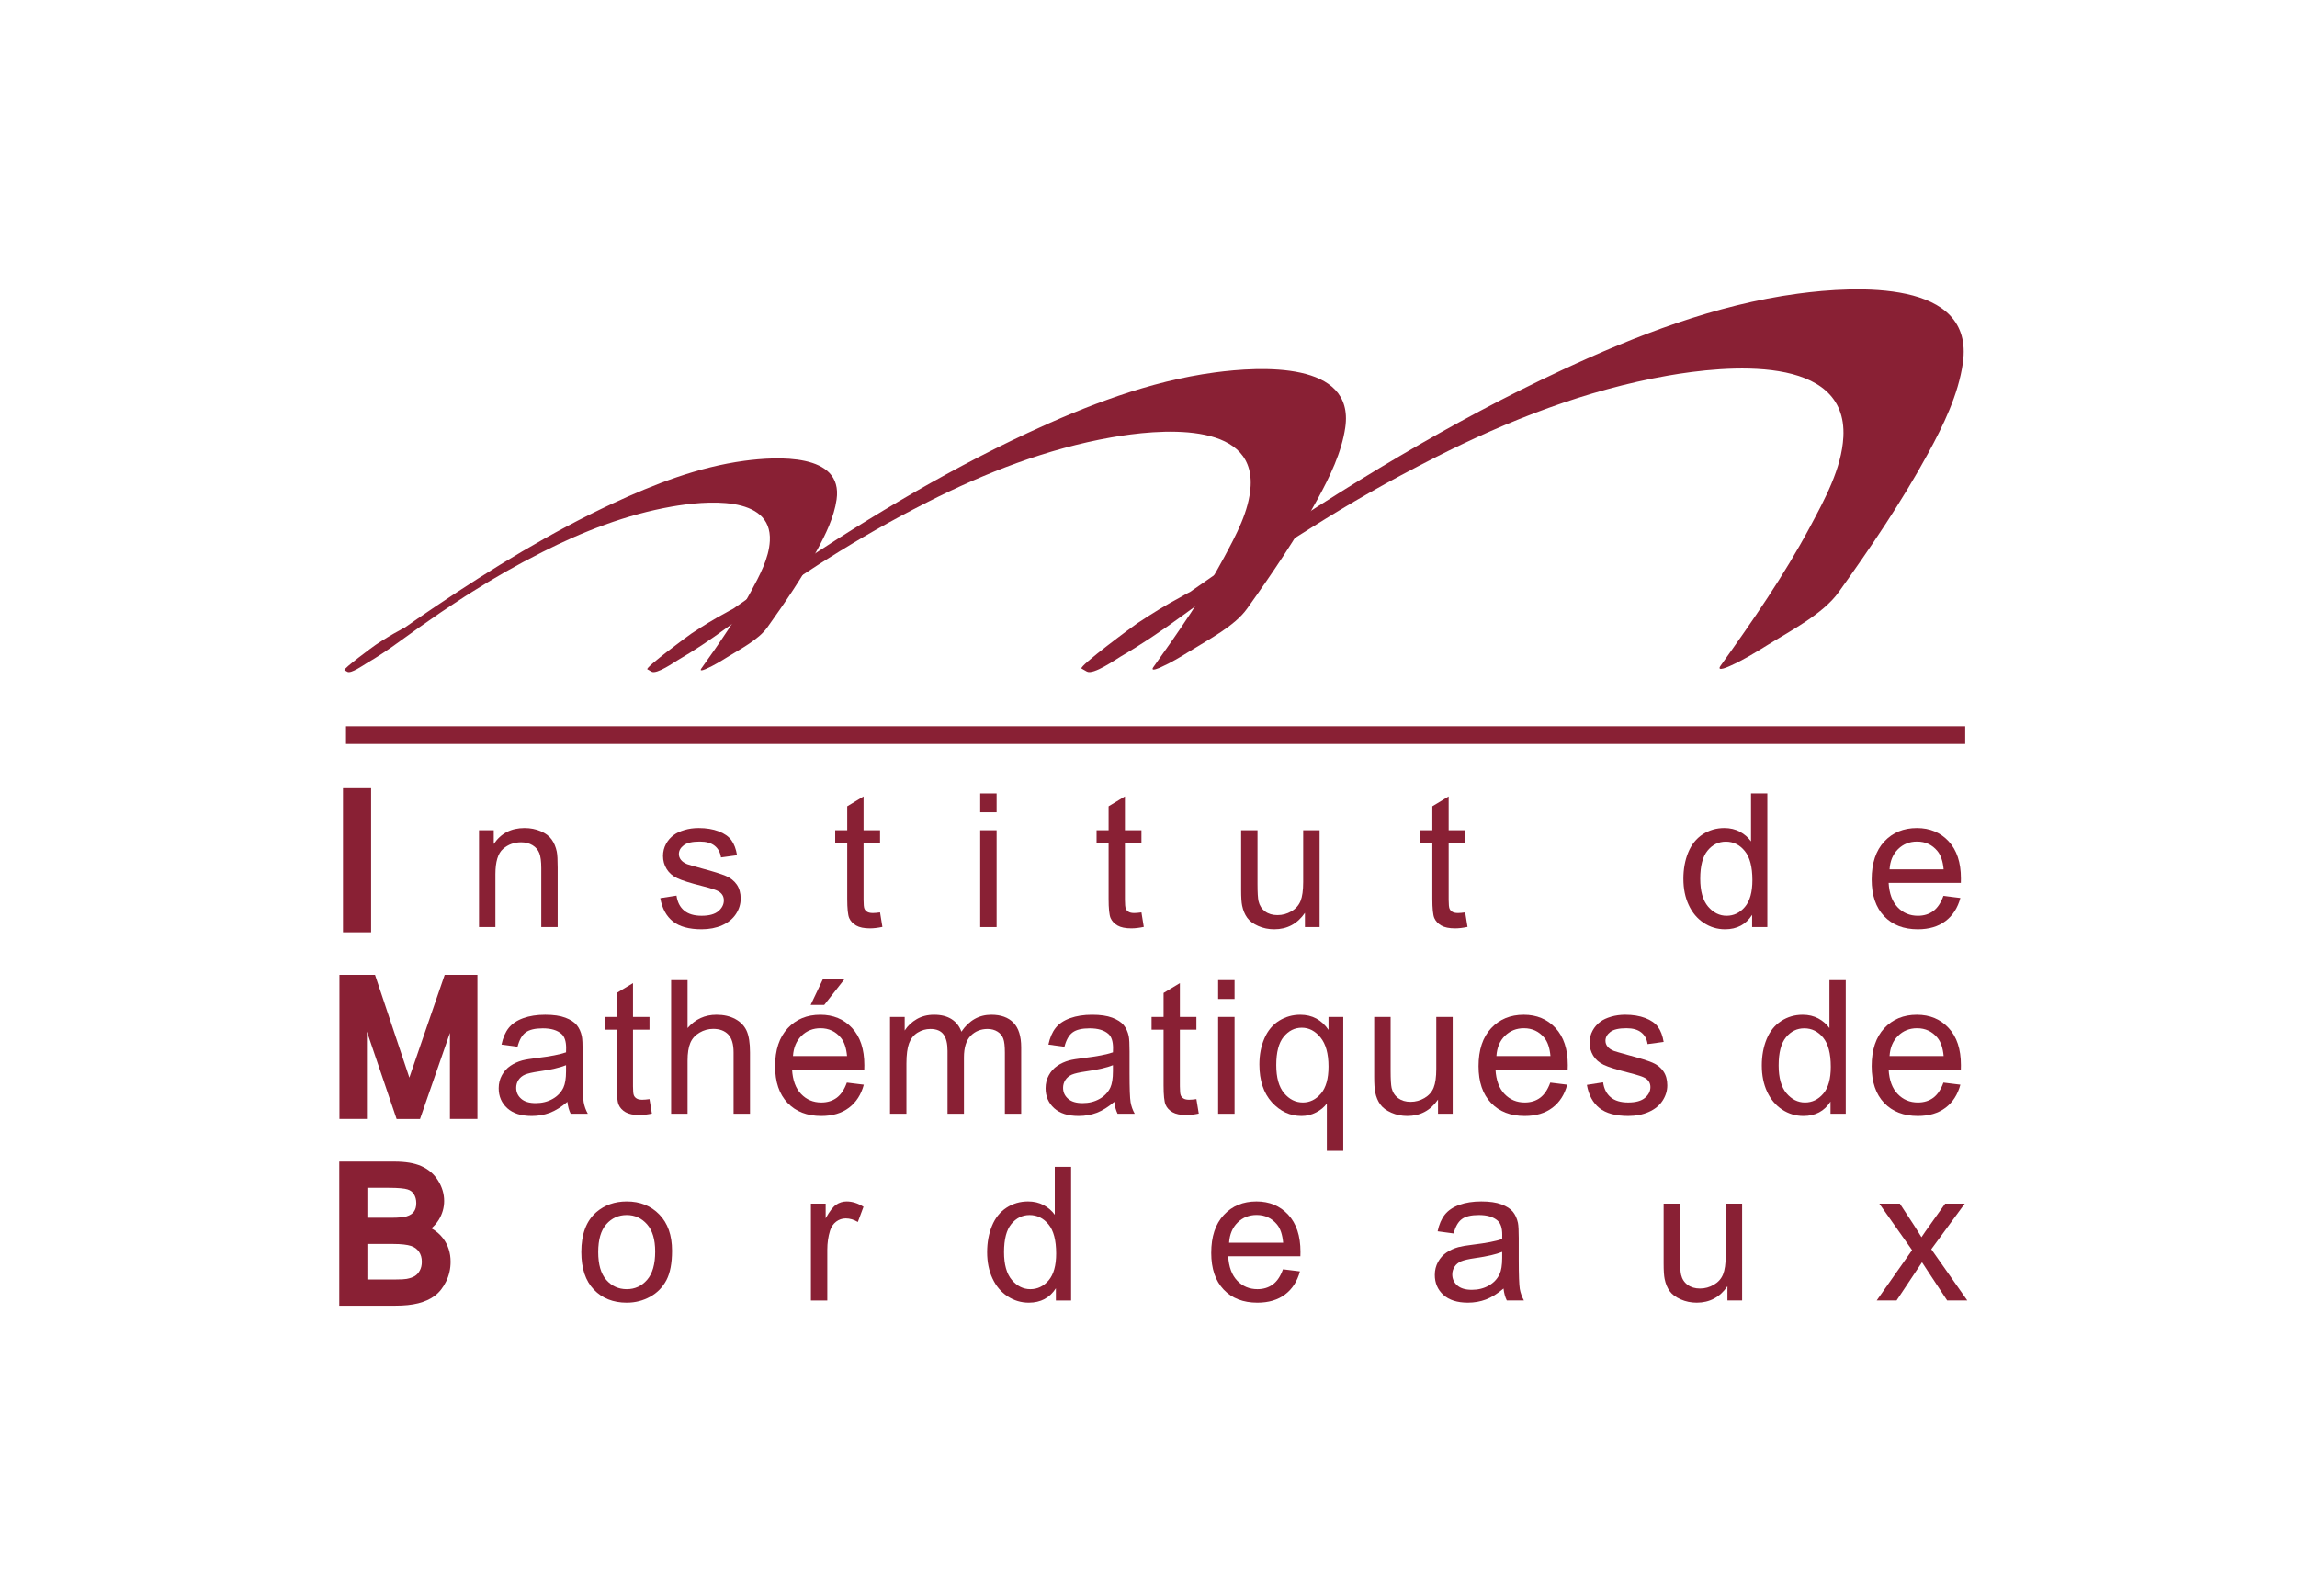 <?xml version="1.0" encoding="UTF-8" standalone="no"?>
<!-- Created with Inkscape (http://www.inkscape.org/) -->

<svg
   version="1.1"
   id="svg1"
   width="585.333"
   height="406.667"
   viewBox="0 0 585.333 406.667"
   sodipodi:docname="LogoCouleur.svg"
   inkscape:version="1.3.2 (091e20e, 2023-11-25)"
   xmlns:inkscape="http://www.inkscape.org/namespaces/inkscape"
   xmlns:sodipodi="http://sodipodi.sourceforge.net/DTD/sodipodi-0.dtd"
   xmlns="http://www.w3.org/2000/svg"
   xmlns:svg="http://www.w3.org/2000/svg">
  <defs
     id="defs1" />
  <sodipodi:namedview
     id="namedview1"
     pagecolor="#ffffff"
     bordercolor="#000000"
     borderopacity="0.25"
     inkscape:showpageshadow="2"
     inkscape:pageopacity="0.0"
     inkscape:pagecheckerboard="0"
     inkscape:deskcolor="#d1d1d1"
     inkscape:zoom="2.3191761"
     inkscape:cx="295.36351"
     inkscape:cy="203.95174"
     inkscape:window-width="1984"
     inkscape:window-height="947"
     inkscape:window-x="2357"
     inkscape:window-y="204"
     inkscape:window-maximized="0"
     inkscape:current-layer="g1"
     showgrid="true">
    <inkscape:page
       x="0"
       y="0"
       inkscape:label="1"
       id="page1"
       width="585.333"
       height="406.667"
       margin="0"
       bleed="0" />
    <inkscape:grid
       id="grid1"
       units="px"
       originx="0"
       originy="0"
       spacingx="1"
       spacingy="1"
       empcolor="#0099e5"
       empopacity="0.302"
       color="#0099e5"
       opacity="0.149"
       empspacing="5"
       dotted="false"
       gridanglex="30"
       gridanglez="30"
       visible="true" />
  </sodipodi:namedview>
  <g
     id="g1"
     inkscape:groupmode="layer"
     inkscape:label="1"
     style="display:inline">
    <g
       id="group-R5"
       style="fill:#892034;fill-opacity:1">
      <path
         id="path2"
         d="m 1240.32,1775.31 c 2.7,-1.49 5.35,-3.02 8.05,-4.55 9.83,-5.65 44.3,18.68 50.62,22.35 31.85,18.56 62.36,39.1 91.94,60.72 32.17,23.46 69.03,49.49 105.65,74.68 31.08,21.39 -17.07,-11.4 13.87,9.41 9.32,6.25 18.74,12.43 28.05,18.65 9.25,6.12 18.51,12.12 27.82,18.15 11.22,7.25 12.17,7.87 2.96,1.93 6.01,3.85 12.14,7.67 18.16,11.49 60.62,38.15 116.39,70.31 190.04,107.75 110.27,55.94 228.56,102.12 352.02,123.77 87.52,15.38 273.3,33.7 266.69,-93 -2.52,-47.74 -28.36,-94.86 -50.72,-136.62 -39.11,-73.21 -86.92,-142.4 -135.47,-210.27 -7.94,-11.05 14.75,-0.28 14.07,-0.54 20.03,8.9 38.9,20.5 57.39,31.92 34.29,21.41 83.86,46.9 107.6,79.96 48.62,68.02 95.69,137.3 135.45,210.33 23.33,42.83 46.06,89.27 53.03,137.42 18.25,127.4 -163.18,116.93 -250.36,105.22 -125.22,-16.74 -245.57,-63.54 -358.27,-116.02 -168.69,-78.62 -327.65,-176.4 -480.63,-279.33 -67.77,-45.63 -134.41,-92.7 -200.31,-140.77 47.54,27.66 95.01,55.35 142.58,83.03 -2.69,1.52 -5.37,3.06 -8.03,4.6 -6.49,3.68 -27.88,-9.81 -31.21,-11.55 -22.82,-12.13 -44.82,-25.86 -66.27,-40 -4.6,-3.01 -89.86,-65.77 -84.72,-68.73 v 0"
         style="fill:#892034;fill-opacity:1;fill-rule:nonzero;stroke:none"
         transform="matrix(0.133,0,0,-0.133,0,406.667)" />
      <path
         id="path3"
         d="m 2072.22,1776.75 c 3.36,-1.9 6.73,-3.82 10.16,-5.76 12.41,-7.09 55.9,23.58 63.89,28.24 40.27,23.42 78.76,49.36 116.12,76.61 40.64,29.74 87.15,62.52 133.4,94.33 39.24,27.04 -21.49,-14.37 17.54,11.88 11.77,7.94 23.6,15.79 35.44,23.62 11.63,7.7 23.35,15.26 35.09,22.93 14.14,9.13 15.44,9.95 3.74,2.42 7.67,4.82 15.3,9.65 22.95,14.47 76.57,48.23 146.92,88.87 240,136.07 139.16,70.64 288.57,128.97 444.55,156.36 110.53,19.4 345.1,42.57 336.73,-117.46 -3.2,-60.3 -35.83,-119.81 -64,-172.48 -49.44,-92.53 -109.82,-179.89 -171.11,-265.65 -9.99,-13.91 18.57,-0.27 17.8,-0.67 25.26,11.25 49.12,25.88 72.41,40.4 43.4,26.97 105.96,59.14 135.85,100.95 61.48,85.9 120.91,173.33 171.14,265.58 29.49,54.05 58.18,112.76 66.88,173.56 23.18,160.92 -206.05,147.65 -316.09,132.89 -158.12,-21.17 -310.17,-80.27 -452.38,-146.53 -213.12,-99.32 -413.8,-222.77 -607.01,-352.76 -85.62,-57.61 -169.75,-117.06 -252.92,-177.79 59.98,34.95 120,69.91 180.01,104.86 -3.4,1.95 -6.8,3.87 -10.12,5.78 -8.28,4.73 -35.25,-12.31 -39.45,-14.55 -28.87,-15.27 -56.58,-32.61 -83.68,-50.5 -5.78,-3.78 -113.44,-83.06 -106.94,-86.8 v 0"
         style="fill:#892034;fill-opacity:1;fill-rule:nonzero;stroke:none"
         transform="matrix(0.133,0,0,-0.133,0,406.667)" />
      <path
         id="path4"
         d="m 660,1773.71 c 1.895,-1.07 3.777,-2.13 5.684,-3.22 6.933,-3.96 31.218,13.19 35.671,15.75 22.477,13.09 43.958,27.59 64.821,42.85 22.734,16.57 48.691,34.91 74.543,52.66 21.894,15.04 -12.024,-8.06 9.773,6.61 6.543,4.42 13.16,8.8 19.766,13.16 6.5,4.33 13.078,8.55 19.609,12.83 7.922,5.09 8.602,5.54 2.125,1.31 4.231,2.77 8.5,5.46 12.731,8.11 42.797,26.93 82.086,49.64 134.027,76.01 77.74,39.46 161.15,72.01 248.27,87.27 61.68,10.82 192.66,23.78 187.97,-65.58 -1.7,-33.7 -19.93,-66.89 -35.7,-96.3 -27.62,-51.66 -61.31,-100.44 -95.55,-148.29 -5.58,-7.83 10.41,-0.17 9.93,-0.4 14.14,6.25 27.47,14.47 40.43,22.52 24.24,15.08 59.19,33.01 75.92,56.39 34.28,47.93 67.5,96.82 95.52,148.28 16.42,30.2 32.47,62.99 37.37,96.94 12.92,89.83 -115.14,82.43 -176.54,74.21 -88.28,-11.8 -173.17,-44.82 -252.58,-81.84 -119.01,-55.47 -231.087,-124.39 -338.927,-197 -47.843,-32.15 -94.812,-65.32 -141.265,-99.24 33.511,19.51 66.988,39.01 100.5,58.52 -1.891,1.09 -3.743,2.21 -5.68,3.25 -4.539,2.65 -19.586,-6.86 -21.934,-8.15 -16.113,-8.51 -31.671,-18.21 -46.754,-28.2 -3.246,-2.13 -63.382,-46.38 -59.73,-48.45 v 0"
         style="fill:#892034;fill-opacity:1;fill-rule:nonzero;stroke:none"
         transform="matrix(0.133,0,0,-0.133,0,406.667)" />
      <path
         id="path5"
         d="m 662.949,1632.29 v 34.01 H 3765.29 v -34.01 H 662.949 v 0"
         style="fill:#892034;fill-opacity:1;fill-rule:nonzero;stroke:none"
         transform="matrix(0.133,0,0,-0.133,0,406.667)" />
      <path
         id="path6"
         d="M 701.07,1281.48 H 667.168"
         style="fill:#892034;fill-opacity:1;fill-rule:nonzero;stroke:none"
         transform="matrix(0.133,0,0,-0.133,0,406.667)" />
      <path
         id="path7"
         d="m 667.168,1271.48 v 10 h 9.996 -9.996 v -10 h -10 v 276.06 h 53.891 v -276.06 h -43.891 v 0"
         style="fill:#892034;fill-opacity:1;fill-rule:nonzero;stroke:none"
         transform="matrix(0.133,0,0,-0.133,0,406.667)" />
      <path
         id="path8"
         d="m 917.777,1281.48 v 185.47 h 28.243 v -26.38 c 13.648,20.41 33.304,30.6 59.07,30.6 11.14,0 21.42,-2.03 30.82,-6.03 9.38,-4.05 16.4,-9.3 21.03,-15.84 4.68,-6.49 7.92,-14.22 9.81,-23.23 1.15,-5.81 1.73,-15.99 1.73,-30.54 v -114.05 h -31.41 v 112.86 c 0,12.76 -1.24,22.36 -3.7,28.69 -2.46,6.34 -6.76,11.43 -12.99,15.21 -6.25,3.79 -13.56,5.69 -21.962,5.69 -13.363,0 -24.938,-4.26 -34.668,-12.78 -9.711,-8.47 -14.574,-24.62 -14.574,-48.36 v -101.31 h -31.399"
         style="fill:#892034;fill-opacity:1;fill-rule:nonzero;stroke:none"
         transform="matrix(0.133,0,0,-0.133,0,406.667)" />
      <path
         id="path9"
         d="m 1265.07,1336.86 31.1,4.84 c 1.75,-12.41 6.6,-21.96 14.61,-28.58 8,-6.67 19.16,-10 33.43,-10 14.45,0 25.14,2.92 32.15,8.81 6.97,5.92 10.49,12.79 10.49,20.69 0,7.13 -3.06,12.7 -9.3,16.8 -4.28,2.79 -15.01,6.36 -32.11,10.66 -23.08,5.8 -39.01,10.84 -47.91,15.1 -8.92,4.25 -15.67,10.1 -20.27,17.64 -4.62,7.52 -6.94,15.77 -6.94,24.9 0,8.28 1.91,15.93 5.69,22.93 3.78,7.07 8.95,12.92 15.47,17.55 4.85,3.62 11.56,6.68 19.99,9.22 8.44,2.5 17.47,3.75 27.16,3.75 14.55,0 27.33,-2.11 38.32,-6.29 11.03,-4.22 19.13,-9.88 24.38,-17.04 5.24,-7.19 8.86,-16.73 10.82,-28.74 l -30.75,-4.16 c -1.39,9.54 -5.44,16.97 -12.15,22.33 -6.64,5.36 -16.13,8.03 -28.32,8.03 -14.45,0 -24.81,-2.35 -30.92,-7.12 -6.24,-4.8 -9.3,-10.38 -9.3,-16.8 0,-4.09 1.33,-7.74 3.86,-11.01 2.59,-3.36 6.57,-6.16 12.05,-8.38 3.12,-1.17 12.38,-3.83 27.79,-8.05 22.25,-5.93 37.72,-10.8 46.56,-14.58 8.76,-3.8 15.67,-9.3 20.68,-16.49 4.98,-7.23 7.47,-16.22 7.47,-26.93 0,-10.45 -3.05,-20.35 -9.16,-29.58 -6.11,-9.27 -14.94,-16.41 -26.43,-21.49 -11.56,-5.07 -24.57,-7.62 -39.12,-7.62 -24.14,0 -42.5,5.05 -55.1,15.03 -12.65,10.02 -20.71,24.85 -24.24,44.58"
         style="fill:#892034;fill-opacity:1;fill-rule:nonzero;stroke:none"
         transform="matrix(0.133,0,0,-0.133,0,406.667)" />
      <path
         id="path10"
         d="m 1686.16,1309.58 4.51,-27.76 c -8.86,-1.84 -16.76,-2.8 -23.74,-2.8 -11.39,0 -20.25,1.8 -26.53,5.43 -6.31,3.63 -10.72,8.34 -13.32,14.24 -2.52,5.84 -3.81,18.24 -3.81,37.09 v 106.74 h -23.05 v 24.43 h 23.05 v 45.94 l 31.28,18.9 v -64.84 h 31.61 v -24.43 h -31.61 v -108.48 c 0,-8.97 0.53,-14.73 1.62,-17.29 1.1,-2.57 2.93,-4.6 5.42,-6.11 2.52,-1.5 6.11,-2.28 10.75,-2.28 3.49,0 8.1,0.41 13.82,1.22"
         style="fill:#892034;fill-opacity:1;fill-rule:nonzero;stroke:none"
         transform="matrix(0.133,0,0,-0.133,0,406.667)" />
      <path
         id="path11"
         d="m 1878.05,1281.48 v 185.47 h 31.44 v -185.47 z m 0,219.89 v 36.17 h 31.44 v -36.17 h -31.44"
         style="fill:#892034;fill-opacity:1;fill-rule:nonzero;stroke:none"
         transform="matrix(0.133,0,0,-0.133,0,406.667)" />
      <path
         id="path12"
         d="m 2186.99,1309.58 4.47,-27.76 c -8.82,-1.84 -16.72,-2.8 -23.74,-2.8 -11.38,0 -20.25,1.8 -26.53,5.43 -6.31,3.63 -10.68,8.34 -13.31,14.24 -2.53,5.84 -3.82,18.24 -3.82,37.09 v 106.74 h -23.04 v 24.43 h 23.04 v 45.94 l 31.28,18.9 v -64.84 h 31.65 v -24.43 h -31.65 v -108.48 c 0,-8.97 0.57,-14.73 1.66,-17.29 1.07,-2.57 2.92,-4.6 5.41,-6.11 2.49,-1.5 6.09,-2.28 10.73,-2.28 3.52,0 8.1,0.41 13.85,1.22"
         style="fill:#892034;fill-opacity:1;fill-rule:nonzero;stroke:none"
         transform="matrix(0.133,0,0,-0.133,0,406.667)" />
      <path
         id="path13"
         d="m 2500.23,1281.48 v 27.23 c -14.43,-20.95 -34.06,-31.46 -58.89,-31.46 -10.93,0 -21.15,2.11 -30.59,6.29 -9.56,4.22 -16.57,9.47 -21.15,15.84 -4.62,6.32 -7.86,14.1 -9.73,23.32 -1.26,6.14 -1.89,15.95 -1.89,29.33 v 114.92 h 31.38 v -102.87 c 0,-16.43 0.66,-27.49 1.99,-33.16 1.96,-8.26 6.15,-14.75 12.52,-19.49 6.4,-4.74 14.34,-7.06 23.75,-7.06 9.49,0 18.32,2.41 26.56,7.23 8.3,4.82 14.14,11.39 17.6,19.75 3.38,8.3 5.1,20.4 5.1,36.22 v 99.38 h 31.45 v -185.47 h -28.1"
         style="fill:#892034;fill-opacity:1;fill-rule:nonzero;stroke:none"
         transform="matrix(0.133,0,0,-0.133,0,406.667)" />
      <path
         id="path14"
         d="m 2807.26,1309.58 4.48,-27.76 c -8.84,-1.84 -16.74,-2.8 -23.71,-2.8 -11.43,0 -20.26,1.8 -26.57,5.43 -6.3,3.63 -10.69,8.34 -13.32,14.24 -2.51,5.84 -3.8,18.24 -3.8,37.09 v 106.74 h -23.05 v 24.43 h 23.05 v 45.94 l 31.27,18.9 v -64.84 h 31.65 v -24.43 h -31.65 v -108.48 c 0,-8.97 0.6,-14.73 1.66,-17.29 1.09,-2.57 2.93,-4.6 5.41,-6.11 2.5,-1.5 6.11,-2.28 10.73,-2.28 3.51,0 8.13,0.41 13.85,1.22"
         style="fill:#892034;fill-opacity:1;fill-rule:nonzero;stroke:none"
         transform="matrix(0.133,0,0,-0.133,0,406.667)" />
      <path
         id="path15"
         d="m 3257.61,1374.06 c 0,-23.81 5.02,-41.5 15.01,-53.3 10.03,-11.75 21.91,-17.64 35.47,-17.64 13.78,0 25.43,5.65 34.99,16.85 9.66,11.24 14.44,28.41 14.44,51.47 0,25.37 -4.87,43.99 -14.71,55.88 -9.69,11.87 -21.77,17.82 -36.09,17.82 -13.98,0 -25.67,-5.73 -35,-17.13 -9.43,-11.4 -14.11,-29.4 -14.11,-53.95 z m 99.38,-92.58 v 23.4 c -11.76,-18.42 -29.02,-27.63 -51.89,-27.63 -14.75,0 -28.29,4.1 -40.74,12.24 -12.4,8.17 -22.03,19.55 -28.79,34.14 -6.85,14.63 -10.24,31.42 -10.24,50.43 0,18.5 3.06,35.28 9.24,50.37 6.17,15.08 15.47,26.63 27.72,34.69 12.39,8.03 26.21,12.05 41.44,12.05 11.19,0 21.15,-2.38 29.88,-7.07 8.7,-4.73 15.81,-10.88 21.29,-18.47 v 91.91 h 31.28 v -256.06 h -29.19"
         style="fill:#892034;fill-opacity:1;fill-rule:nonzero;stroke:none"
         transform="matrix(0.133,0,0,-0.133,0,406.667)" />
      <path
         id="path16"
         d="m 3620.34,1392.04 h 103.6 c -1.39,15.58 -5.39,27.28 -11.92,35.12 -10,12.08 -23.02,18.14 -38.95,18.14 -14.45,0 -26.6,-4.83 -36.39,-14.49 -9.83,-9.68 -15.31,-22.59 -16.34,-38.77 z m 103.2,-50.83 32.5,-4.02 c -5.14,-18.97 -14.6,-33.72 -28.45,-44.18 -13.88,-10.49 -31.55,-15.76 -53.13,-15.76 -27.09,0 -48.64,8.36 -64.55,25.09 -15.87,16.7 -23.84,40.14 -23.84,70.3 0,31.19 8.04,55.41 24.11,72.66 16.11,17.26 36.92,25.87 62.55,25.87 24.78,0 45.06,-8.46 60.78,-25.35 15.73,-16.87 23.57,-40.61 23.57,-71.23 0,-1.9 0,-4.7 -0.14,-8.4 h -138.36 c 1.13,-20.39 6.94,-36.01 17.3,-46.82 10.36,-10.83 23.31,-16.25 38.79,-16.25 11.55,0 21.37,3.05 29.51,9.09 8.13,6.05 14.58,15.75 19.36,29"
         style="fill:#892034;fill-opacity:1;fill-rule:nonzero;stroke:none"
         transform="matrix(0.133,0,0,-0.133,0,406.667)" />
      <path
         id="path17"
         d="m 660.371,923.781 v -9.992 h -9.988 v 276.031 h 68.156 l 62.902,-188.18 c 1.004,-3.019 1.961,-5.902 2.872,-8.652 v 0 c 1.261,3.75 2.621,7.732 4.062,11.952 v 0 l 63.613,184.88 H 914.73 V 913.789 H 862.07 V 1078.8 l -57.3,-165.03 h -44.875 v 0 L 703.02,1081.2 V 913.789 h -42.649 v 9.992"
         style="fill:#892034;fill-opacity:1;fill-rule:nonzero;stroke:none"
         transform="matrix(0.133,0,0,-0.133,0,406.667)" />
      <path
         id="path18"
         d="m 1084.52,1016.86 c -11.4,-4.65 -28.52,-8.65 -51.34,-11.87 -12.93,-1.89 -22.06,-3.97 -27.42,-6.279 -5.35,-2.371 -9.483,-5.781 -12.405,-10.25 -2.921,-4.481 -4.351,-9.461 -4.351,-14.922 0,-8.398 3.152,-15.379 9.512,-20.937 6.324,-5.622 15.614,-8.411 27.844,-8.411 12.12,0 22.88,2.649 32.34,7.969 9.43,5.281 16.35,12.52 20.79,21.719 3.35,7.101 5.03,17.59 5.03,31.441 z m 2.62,-70.212 c -11.62,-9.886 -22.84,-16.898 -33.6,-21.007 -10.81,-4.032 -22.33,-6.09 -34.67,-6.09 -20.401,0 -36.042,4.98 -46.979,14.91 -10.977,9.988 -16.422,22.73 -16.422,38.219 0,9.07 2.058,17.371 6.176,24.859 4.132,7.541 9.546,13.551 16.269,18.081 6.656,4.55 14.242,7.99 22.626,10.32 6.14,1.63 15.5,3.17 27.93,4.68 25.37,3.05 44.08,6.67 56.05,10.84 0.13,4.32 0.18,7.06 0.18,8.23 0,12.81 -2.97,21.84 -8.91,27.05 -8.01,7.09 -19.96,10.66 -35.8,10.66 -14.81,0 -25.68,-2.58 -32.74,-7.77 -7.05,-5.16 -12.27,-14.34 -15.652,-27.49 l -30.735,4.19 c 2.825,13.14 7.403,23.77 13.828,31.85 6.414,8.09 15.641,14.33 27.749,18.71 12.13,4.36 26.16,6.55 42.12,6.55 15.84,0 28.69,-1.85 38.58,-5.59 9.9,-3.75 17.17,-8.45 21.8,-14.07 4.7,-5.65 7.97,-12.78 9.83,-21.37 1.03,-5.4 1.54,-15.03 1.54,-29 v -41.95 c 0,-29.21 0.68,-47.722 2.01,-55.46 1.35,-7.762 4.02,-15.141 7.97,-22.23 h -32.87 c -3.22,6.492 -5.33,14.14 -6.28,22.878"
         style="fill:#892034;fill-opacity:1;fill-rule:nonzero;stroke:none"
         transform="matrix(0.133,0,0,-0.133,0,406.667)" />
      <path
         id="path19"
         d="m 1244.41,951.859 4.57,-27.757 c -8.86,-1.832 -16.77,-2.801 -23.79,-2.801 -11.39,0 -20.25,1.82 -26.55,5.418 -6.27,3.621 -10.71,8.363 -13.24,14.261 -2.58,5.86 -3.86,18.239 -3.86,37.09 v 106.72 h -23.02 v 24.48 h 23.02 v 45.91 l 31.27,18.87 v -64.78 h 31.6 v -24.48 h -31.6 V 976.332 c 0,-8.98 0.54,-14.762 1.67,-17.301 1.07,-2.57 2.89,-4.582 5.43,-6.101 2.49,-1.5 6.05,-2.27 10.71,-2.27 3.52,0 8.09,0.379 13.79,1.199"
         style="fill:#892034;fill-opacity:1;fill-rule:nonzero;stroke:none"
         transform="matrix(0.133,0,0,-0.133,0,406.667)" />
      <path
         id="path20"
         d="m 1285.89,923.77 v 256.04 h 31.46 v -91.88 c 14.64,16.99 33.17,25.51 55.52,25.51 13.75,0 25.7,-2.71 35.83,-8.14 10.12,-5.42 17.33,-12.88 21.75,-22.45 4.34,-9.56 6.54,-23.41 6.54,-41.55 V 923.77 h -31.48 v 117.53 c 0,15.75 -3.39,27.18 -10.16,34.32 -6.84,7.15 -16.47,10.77 -28.92,10.77 -9.33,0 -18.07,-2.43 -26.27,-7.27 -8.23,-4.83 -14.08,-11.38 -17.56,-19.68 -3.49,-8.27 -5.25,-19.65 -5.25,-34.18 V 923.77 h -31.46"
         style="fill:#892034;fill-opacity:1;fill-rule:nonzero;stroke:none"
         transform="matrix(0.133,0,0,-0.133,0,406.667)" />
      <path
         id="path21"
         d="m 1553.2,1132.29 23.25,48.92 h 41.24 l -38.45,-48.92 z m -33.86,-97.96 h 103.59 c -1.42,15.57 -5.37,27.25 -11.89,35.1 -10.02,12.07 -23,18.16 -38.97,18.16 -14.41,0 -26.57,-4.82 -36.4,-14.5 -9.86,-9.67 -15.3,-22.59 -16.33,-38.76 z m 103.2,-50.85 32.5,-3.992 c -5.11,-19 -14.61,-33.738 -28.45,-44.199 -13.88,-10.488 -31.58,-15.738 -53.09,-15.738 -27.13,0 -48.65,8.34 -64.59,25.09 -15.87,16.691 -23.84,40.109 -23.84,70.279 0,31.19 8.06,55.41 24.17,72.67 16,17.24 36.89,25.85 62.49,25.85 24.84,0 45.1,-8.42 60.77,-25.33 15.74,-16.88 23.57,-40.62 23.57,-71.25 0,-1.91 -0.03,-4.65 -0.16,-8.4 h -138.33 c 1.19,-20.39 6.9,-35.999 17.29,-46.78 10.36,-10.86 23.31,-16.282 38.79,-16.282 11.55,0 21.35,3.043 29.52,9.071 8.13,6.082 14.64,15.75 19.36,29.011"
         style="fill:#892034;fill-opacity:1;fill-rule:nonzero;stroke:none"
         transform="matrix(0.133,0,0,-0.133,0,406.667)" />
      <path
         id="path22"
         d="m 1705.25,923.77 v 185.5 h 28.12 v -26.03 c 5.85,9.08 13.58,16.4 23.21,21.9 9.67,5.56 20.69,8.3 33.04,8.3 13.75,0 24.97,-2.84 33.81,-8.56 8.8,-5.72 15.01,-13.69 18.59,-23.92 14.68,21.66 33.81,32.48 57.28,32.48 18.43,0 32.58,-5.08 42.47,-15.26 9.9,-10.19 14.81,-25.89 14.81,-47.07 V 923.77 h -31.25 v 116.85 c 0,12.54 -0.99,21.62 -3.08,27.12 -2,5.55 -5.72,9.99 -11.03,13.39 -5.38,3.35 -11.69,5.08 -18.93,5.08 -13.01,0 -23.84,-4.35 -32.47,-13.04 -8.57,-8.68 -12.92,-22.55 -12.92,-41.65 V 923.77 h -31.44 v 120.5 c 0,13.98 -2.56,24.47 -7.67,31.44 -5.11,6.98 -13.52,10.5 -25.17,10.5 -8.8,0 -16.97,-2.38 -24.54,-7.01 -7.5,-4.65 -12.95,-11.46 -16.34,-20.43 -3.32,-8.97 -5.05,-21.9 -5.05,-38.77 v -96.23 h -31.44"
         style="fill:#892034;fill-opacity:1;fill-rule:nonzero;stroke:none"
         transform="matrix(0.133,0,0,-0.133,0,406.667)" />
      <path
         id="path23"
         d="m 2132.36,1016.86 c -11.38,-4.65 -28.48,-8.65 -51.3,-11.87 -12.98,-1.89 -22.08,-3.97 -27.46,-6.279 -5.34,-2.371 -9.46,-5.781 -12.38,-10.25 -2.92,-4.481 -4.38,-9.461 -4.38,-14.922 0,-8.398 3.15,-15.379 9.52,-20.937 6.35,-5.622 15.64,-8.411 27.83,-8.411 12.15,0 22.91,2.649 32.34,7.969 9.47,5.281 16.4,12.52 20.85,21.719 3.28,7.101 4.98,17.59 4.98,31.441 z m 2.66,-70.212 c -11.62,-9.886 -22.84,-16.898 -33.63,-21.007 -10.8,-4.032 -22.32,-6.09 -34.71,-6.09 -20.32,0 -35.99,4.98 -46.94,14.91 -10.97,9.988 -16.41,22.73 -16.41,38.219 0,9.07 2.06,17.371 6.18,24.859 4.11,7.541 9.56,13.551 16.27,18.081 6.67,4.55 14.21,7.99 22.57,10.32 6.22,1.63 15.48,3.17 27.96,4.68 25.41,3.05 44.03,6.67 56.05,10.84 0.14,4.32 0.2,7.06 0.2,8.23 0,12.81 -2.99,21.84 -8.9,27.05 -8.03,7.09 -19.99,10.66 -35.82,10.66 -14.78,0 -25.74,-2.58 -32.71,-7.77 -7.07,-5.16 -12.29,-14.34 -15.67,-27.49 l -30.72,4.19 c 2.79,13.14 7.41,23.77 13.78,31.85 6.38,8.09 15.67,14.33 27.76,18.71 12.16,4.36 26.17,6.55 42.14,6.55 15.84,0 28.65,-1.85 38.58,-5.59 9.86,-3.75 17.16,-8.45 21.81,-14.07 4.69,-5.65 7.94,-12.78 9.84,-21.37 1.02,-5.4 1.53,-15.03 1.53,-29 v -41.95 c 0,-29.21 0.66,-47.722 2.02,-55.46 1.3,-7.762 3.96,-15.141 7.94,-22.23 h -32.87 c -3.19,6.492 -5.32,14.14 -6.25,22.878"
         style="fill:#892034;fill-opacity:1;fill-rule:nonzero;stroke:none"
         transform="matrix(0.133,0,0,-0.133,0,406.667)" />
      <path
         id="path24"
         d="m 2292.29,951.859 4.54,-27.757 c -8.83,-1.832 -16.77,-2.801 -23.78,-2.801 -11.39,0 -20.29,1.82 -26.53,5.418 -6.28,3.621 -10.72,8.363 -13.25,14.261 -2.55,5.86 -3.88,18.239 -3.88,37.09 v 106.72 h -23.01 v 24.48 h 23.01 v 45.91 l 31.27,18.87 v -64.78 h 31.63 v -24.48 h -31.63 V 976.332 c 0,-8.98 0.57,-14.762 1.66,-17.301 1.14,-2.57 2.89,-4.582 5.45,-6.101 2.49,-1.5 6.05,-2.27 10.7,-2.27 3.55,0 8.09,0.379 13.82,1.199"
         style="fill:#892034;fill-opacity:1;fill-rule:nonzero;stroke:none"
         transform="matrix(0.133,0,0,-0.133,0,406.667)" />
      <path
         id="path25"
         d="m 2333.92,923.77 v 185.5 h 31.47 v -185.5 z m 0,219.86 v 36.18 h 31.47 v -36.18 h -31.47"
         style="fill:#892034;fill-opacity:1;fill-rule:nonzero;stroke:none"
         transform="matrix(0.133,0,0,-0.133,0,406.667)" />
      <path
         id="path26"
         d="m 2445.29,1017.04 c 0,-23.892 5.01,-41.79 15,-53.759 10.03,-11.902 22.01,-17.883 36,-17.883 13.35,0 24.94,5.684 34.6,17.051 9.63,11.34 14.48,28.59 14.48,51.771 0,24.71 -5.12,43.25 -15.31,55.72 -10.2,12.48 -22.15,18.67 -35.86,18.67 -13.65,0 -25.21,-5.76 -34.71,-17.38 -9.49,-11.57 -14.2,-29.65 -14.2,-54.19 z m 96.89,-164.392 v 90.872 c -4.86,-6.899 -11.69,-12.622 -20.52,-17.141 -8.77,-4.547 -18.11,-6.828 -27.96,-6.828 -22.05,0 -40.98,8.82 -56.91,26.371 -15.84,17.598 -23.84,41.668 -23.84,72.318 0,18.63 3.25,35.36 9.69,50.1 6.48,14.81 15.84,26.03 28.09,33.65 12.36,7.61 25.8,11.45 40.48,11.45 22.95,0 41.01,-9.68 54.16,-28.99 v 24.82 h 28.28 V 852.648 h -31.47"
         style="fill:#892034;fill-opacity:1;fill-rule:nonzero;stroke:none"
         transform="matrix(0.133,0,0,-0.133,0,406.667)" />
      <path
         id="path27"
         d="M 2755.21,923.77 V 951 c -14.47,-20.961 -34.06,-31.449 -58.89,-31.449 -10.89,0 -21.18,2.109 -30.62,6.277 -9.5,4.211 -16.54,9.461 -21.12,15.844 -4.58,6.308 -7.9,14.109 -9.73,23.308 -1.26,6.149 -1.92,15.969 -1.92,29.36 v 114.93 h 31.45 v -102.9 c 0,-16.46 0.66,-27.499 1.92,-33.179 1.99,-8.269 6.18,-14.75 12.55,-19.48 6.44,-4.742 14.34,-7.063 23.78,-7.063 9.42,0 18.26,2.422 26.56,7.223 8.23,4.828 14.15,11.399 17.57,19.738 3.42,8.321 5.11,20.403 5.11,36.221 v 99.44 h 31.44 v -185.5 h -28.1"
         style="fill:#892034;fill-opacity:1;fill-rule:nonzero;stroke:none"
         transform="matrix(0.133,0,0,-0.133,0,406.667)" />
      <path
         id="path28"
         d="m 2867.09,1034.33 h 103.56 c -1.39,15.57 -5.38,27.25 -11.88,35.1 -10.03,12.07 -22.98,18.16 -38.96,18.16 -14.44,0 -26.56,-4.82 -36.42,-14.5 -9.83,-9.67 -15.27,-22.59 -16.3,-38.76 z m 103.2,-50.85 32.47,-3.992 c -5.07,-19 -14.54,-33.738 -28.42,-44.199 -13.91,-10.488 -31.58,-15.738 -53.16,-15.738 -27.1,0 -48.58,8.34 -64.48,25.09 -15.88,16.691 -23.85,40.109 -23.85,70.279 0,31.19 8.04,55.41 24.11,72.67 16.07,17.24 36.86,25.85 62.56,25.85 24.77,0 44.99,-8.42 60.76,-25.33 15.68,-16.88 23.58,-40.62 23.58,-71.25 0,-1.91 -0.1,-4.65 -0.2,-8.4 h -138.33 c 1.15,-20.39 6.91,-35.999 17.27,-46.78 10.39,-10.86 23.3,-16.282 38.78,-16.282 11.52,0 21.38,3.043 29.52,9.071 8.13,6.082 14.61,15.75 19.39,29.011"
         style="fill:#892034;fill-opacity:1;fill-rule:nonzero;stroke:none"
         transform="matrix(0.133,0,0,-0.133,0,406.667)" />
      <path
         id="path29"
         d="m 3040.45,979.141 31.08,4.839 c 1.69,-12.429 6.58,-21.968 14.54,-28.601 8,-6.668 19.13,-9.981 33.47,-9.981 14.44,0 25.14,2.981 32.15,8.821 7.04,5.902 10.46,12.781 10.46,20.703 0,7.09 -3.09,12.668 -9.24,16.769 -4.28,2.789 -14.97,6.36 -32.14,10.669 -23.07,5.81 -39.01,10.84 -47.98,15.1 -8.89,4.25 -15.64,10.11 -20.25,17.63 -4.58,7.54 -6.88,15.81 -6.88,24.92 0,8.25 1.9,15.93 5.68,22.94 3.79,7.05 8.97,12.91 15.48,17.56 4.84,3.59 11.55,6.65 19.99,9.2 8.42,2.48 17.5,3.73 27.15,3.73 14.55,0 27.33,-2.11 38.33,-6.28 10.98,-4.21 19.12,-9.89 24.37,-17.03 5.24,-7.18 8.87,-16.75 10.86,-28.74 l -30.78,-4.18 c -1.33,9.54 -5.38,16.99 -12.13,22.32 -6.67,5.38 -16.16,8.06 -28.39,8.06 -14.47,0 -24.74,-2.38 -30.91,-7.14 -6.18,-4.79 -9.27,-10.38 -9.27,-16.79 0,-4.08 1.26,-7.73 3.86,-11.02 2.55,-3.34 6.57,-6.15 12.01,-8.37 3.2,-1.18 12.43,-3.84 27.77,-8.05 22.24,-5.93 37.78,-10.81 46.55,-14.6 8.83,-3.77 15.74,-9.23 20.72,-16.46 5.01,-7.23 7.54,-16.18 7.54,-26.941 0,-10.457 -3.05,-20.297 -9.14,-29.598 -6.17,-9.25 -14.94,-16.383 -26.52,-21.461 -11.5,-5.09 -24.54,-7.609 -39.15,-7.609 -24.07,0 -42.43,5.039 -55.09,15.008 -12.59,10.031 -20.68,24.871 -24.14,44.582"
         style="fill:#892034;fill-opacity:1;fill-rule:nonzero;stroke:none"
         transform="matrix(0.133,0,0,-0.133,0,406.667)" />
      <path
         id="path30"
         d="m 3407.83,1016.35 c 0,-23.791 5.04,-41.53 15.01,-53.311 10.02,-11.738 21.92,-17.641 35.46,-17.641 13.78,0 25.43,5.641 35.03,16.872 9.67,11.23 14.41,28.39 14.41,51.45 0,25.38 -4.88,44.01 -14.67,55.89 -9.73,11.88 -21.79,17.79 -36.1,17.79 -14.01,0 -25.66,-5.71 -35.03,-17.1 -9.4,-11.4 -14.11,-29.4 -14.11,-53.95 z m 99.42,-92.58 v 23.402 c -11.76,-18.422 -29.06,-27.621 -51.94,-27.621 -14.74,0 -28.29,4.078 -40.74,12.211 -12.38,8.179 -21.98,19.59 -28.79,34.16 -6.83,14.629 -10.22,31.398 -10.22,50.428 0,18.49 3.05,35.27 9.23,50.37 6.21,15.06 15.46,26.63 27.82,34.67 12.32,8.06 26.1,12.05 41.37,12.05 11.16,0 21.12,-2.38 29.86,-7.04 8.73,-4.75 15.84,-10.89 21.32,-18.47 v 91.88 h 31.24 V 923.77 h -29.15"
         style="fill:#892034;fill-opacity:1;fill-rule:nonzero;stroke:none"
         transform="matrix(0.133,0,0,-0.133,0,406.667)" />
      <path
         id="path31"
         d="m 3620.34,1034.33 h 103.6 c -1.39,15.57 -5.39,27.25 -11.92,35.1 -10,12.07 -23.02,18.16 -38.95,18.16 -14.45,0 -26.6,-4.82 -36.39,-14.5 -9.83,-9.67 -15.31,-22.59 -16.34,-38.76 z m 103.2,-50.85 32.5,-3.992 c -5.14,-19 -14.6,-33.738 -28.45,-44.199 -13.88,-10.488 -31.55,-15.738 -53.13,-15.738 -27.09,0 -48.64,8.34 -64.55,25.09 -15.87,16.691 -23.84,40.109 -23.84,70.279 0,31.19 8.04,55.41 24.11,72.67 16.11,17.24 36.92,25.85 62.55,25.85 24.78,0 45.06,-8.42 60.78,-25.33 15.73,-16.88 23.57,-40.62 23.57,-71.25 0,-1.91 0,-4.65 -0.14,-8.4 h -138.36 c 1.13,-20.39 6.94,-35.999 17.3,-46.78 10.36,-10.86 23.31,-16.282 38.79,-16.282 11.55,0 21.37,3.043 29.51,9.071 8.13,6.082 14.58,15.75 19.36,29.011"
         style="fill:#892034;fill-opacity:1;fill-rule:nonzero;stroke:none"
         transform="matrix(0.133,0,0,-0.133,0,406.667)" />
      <path
         id="path32"
         d="m 749.277,724.5 c 14.461,-0.051 24.832,1.102 29.45,2.57 v 0 c 7.097,2.129 11.394,5.2 14.285,9.09 v 0 c 2.886,3.949 4.547,8.988 4.566,16.422 v 0 c -0.019,6.918 -1.566,12.316 -4.59,17.18 v 0 c -2.867,4.457 -6.383,7.207 -12.027,9 v 0 c -5.418,1.82 -17.934,3.148 -35.871,3.109 v 0 H 703.883 V 724.5 Z m -45.371,-118.262 53.723,0.024 c 10.656,-0.024 18.094,0.468 21.32,1.09 v 0 c 6.852,1.207 12.18,3.207 16.031,5.609 v 0 c 3.629,2.25 6.7,5.551 9.43,10.551 v 0 c 2.485,4.558 3.828,9.976 3.828,16.758 v 0 c -0.019,7.859 -1.898,13.91 -5.508,19.191 v 0 c -3.699,5.25 -8.417,8.758 -15.207,11.051 v 0 c -6.96,2.297 -18.718,3.777 -34.398,3.758 v 0 l -49.219,0.019 z m -43.871,-40.199 v -9.988 h -9.984 v 276.078 h 106.054 c 20.403,-0.027 37.352,-2.649 51.059,-8.649 v 0 c 13.551,-5.89 24.59,-15.398 32.199,-27.769 v 0 c 7.617,-12.121 11.629,-25.422 11.606,-39.121 v 0 c 0.023,-12.738 -3.543,-25.059 -10.367,-36.141 v 0 c -3.75,-6.09 -8.493,-11.488 -14.098,-16.187 v 0 c 8.855,-4.922 16.402,-11.321 22.359,-19.153 v 0 c 9.653,-12.679 14.532,-28.058 14.489,-44.839 v 0 c 0.023,-13.372 -2.868,-26.18 -8.622,-37.801 v 0 C 849.156,591.012 841.918,581.719 832.984,575 v 0 c -8.73,-6.539 -19.328,-11.25 -31.574,-14.379 v 0 c -12.363,-3.141 -26.898,-4.57 -43.781,-4.57 v 0 h -97.594 v 0 9.988"
         style="fill:#892034;fill-opacity:1;fill-rule:nonzero;stroke:none"
         transform="matrix(0.133,0,0,-0.133,0,406.667)" />
      <path
         id="path33"
         d="m 1146.16,658.789 c 0,-23.789 5.17,-41.539 15.52,-53.391 10.38,-11.789 23.42,-17.707 39.12,-17.707 15.61,0 28.61,5.918 38.99,17.821 10.37,11.859 15.52,29.957 15.52,54.308 0,22.93 -5.2,40.34 -15.61,52.149 -10.46,11.84 -23.43,17.742 -38.9,17.742 -15.7,0 -28.74,-5.902 -39.12,-17.641 -10.35,-11.769 -15.52,-29.531 -15.52,-53.281 z m -32.36,0 c 0,34.332 9.55,59.801 28.66,76.332 15.97,13.731 35.4,20.598 58.34,20.598 25.52,0 46.39,-8.34 62.56,-25.078 16.17,-16.692 24.26,-39.801 24.26,-69.219 0,-23.883 -3.57,-42.672 -10.73,-56.352 -7.17,-13.679 -17.58,-24.332 -31.26,-31.879 -13.68,-7.57 -28.62,-11.351 -44.83,-11.351 -25.93,0 -46.93,8.351 -62.94,24.992 -16,16.648 -24.06,40.648 -24.06,71.957"
         style="fill:#892034;fill-opacity:1;fill-rule:nonzero;stroke:none"
         transform="matrix(0.133,0,0,-0.133,0,406.667)" />
      <path
         id="path34"
         d="m 1553.7,566.039 v 185.512 h 28.26 v -28.129 c 7.24,13.16 13.91,21.797 19.99,26.019 6.11,4.168 12.88,6.278 20.19,6.278 10.59,0 21.38,-3.36 32.31,-10.16 l -10.83,-29.149 c -7.67,4.551 -15.37,6.828 -23.07,6.828 -6.84,0 -13.02,-2.066 -18.5,-6.187 -5.45,-4.129 -9.36,-9.91 -11.69,-17.219 -3.48,-11.184 -5.28,-23.383 -5.28,-36.691 v -97.102 h -31.38"
         style="fill:#892034;fill-opacity:1;fill-rule:nonzero;stroke:none"
         transform="matrix(0.133,0,0,-0.133,0,406.667)" />
      <path
         id="path35"
         d="m 1923.71,658.629 c 0,-23.789 4.98,-41.52 15,-53.32 9.96,-11.727 21.79,-17.618 35.43,-17.618 13.72,0 25.44,5.629 35.03,16.848 9.57,11.242 14.41,28.41 14.41,51.473 0,25.367 -4.91,44.008 -14.67,55.879 -9.83,11.871 -21.85,17.82 -36.2,17.82 -13.94,0 -25.63,-5.742 -35,-17.141 -9.39,-11.41 -14,-29.371 -14,-53.941 z m 99.35,-92.59 v 23.41 c -11.8,-18.41 -29.1,-27.609 -51.87,-27.609 -14.81,0 -28.43,4.082 -40.78,12.23 -12.42,8.141 -22.05,19.539 -28.82,34.129 -6.84,14.61 -10.26,31.422 -10.26,50.43 0,18.5 3.09,35.262 9.3,50.371 6.14,15.059 15.37,26.621 27.72,34.68 12.35,8.039 26.17,12.039 41.38,12.039 11.22,0 21.18,-2.36 29.95,-7.059 8.7,-4.719 15.8,-10.871 21.25,-18.449 v 91.898 h 31.28 v -256.07 h -29.15"
         style="fill:#892034;fill-opacity:1;fill-rule:nonzero;stroke:none"
         transform="matrix(0.133,0,0,-0.133,0,406.667)" />
      <path
         id="path36"
         d="m 2354.9,676.609 h 103.6 c -1.39,15.621 -5.32,27.332 -11.82,35.102 -10.06,12.098 -23.08,18.141 -38.98,18.141 -14.42,0 -26.57,-4.793 -36.46,-14.481 -9.83,-9.691 -15.27,-22.59 -16.34,-38.762 z m 103.26,-50.847 32.48,-4 c -5.11,-18.992 -14.6,-33.723 -28.45,-44.18 -13.88,-10.504 -31.58,-15.742 -53.1,-15.742 -27.16,0 -48.68,8.379 -64.55,25.058 -15.91,16.711 -23.84,40.153 -23.84,70.313 0,31.238 8.01,55.41 24.1,72.641 16.08,17.269 36.94,25.867 62.5,25.867 24.84,0 45.09,-8.43 60.8,-25.328 15.77,-16.852 23.58,-40.61 23.58,-71.25 0,-1.891 -0.04,-4.672 -0.18,-8.379 h -138.33 c 1.21,-20.41 6.98,-35.973 17.31,-46.813 10.39,-10.828 23.31,-16.258 38.75,-16.258 11.59,0 21.38,3.047 29.55,9.079 8.17,6.039 14.64,15.718 19.38,28.992"
         style="fill:#892034;fill-opacity:1;fill-rule:nonzero;stroke:none"
         transform="matrix(0.133,0,0,-0.133,0,406.667)" />
      <path
         id="path37"
         d="m 2878.14,659.141 c -11.45,-4.672 -28.55,-8.653 -51.4,-11.879 -12.91,-1.883 -22.01,-3.942 -27.42,-6.282 -5.32,-2.359 -9.5,-5.75 -12.39,-10.23 -2.93,-4.48 -4.38,-9.48 -4.38,-14.941 0,-8.387 3.19,-15.34 9.53,-20.95 6.34,-5.578 15.63,-8.371 27.82,-8.371 12.15,0 22.91,2.614 32.35,7.953 9.43,5.309 16.33,12.52 20.78,21.719 3.39,7.102 5.11,17.602 5.11,31.449 z m 2.59,-70.211 c -11.69,-9.899 -22.88,-16.918 -33.66,-20.981 -10.76,-4.051 -22.32,-6.109 -34.61,-6.109 -20.38,0 -36.05,4.98 -47.01,14.922 -10.93,9.976 -16.41,22.707 -16.41,38.199 0,9.078 2.06,17.371 6.17,24.859 4.13,7.532 9.58,13.559 16.28,18.078 6.67,4.563 14.21,7.981 22.58,10.321 6.2,1.633 15.47,3.203 27.96,4.722 25.4,3.02 44.09,6.637 56.11,10.809 0.1,4.301 0.1,7.051 0.1,8.219 0,12.82 -2.95,21.851 -8.89,27.051 -8.07,7.109 -19.96,10.691 -35.77,10.691 -14.81,0 -25.73,-2.602 -32.74,-7.82 -7.03,-5.153 -12.29,-14.301 -15.66,-27.469 l -30.73,4.168 c 2.8,13.172 7.35,23.789 13.79,31.879 6.44,8.101 15.64,14.32 27.8,18.711 12.05,4.359 26.13,6.539 42.07,6.539 15.8,0 28.71,-1.84 38.61,-5.59 9.92,-3.738 17.17,-8.418 21.82,-14.07 4.64,-5.629 7.9,-12.778 9.79,-21.379 1.03,-5.379 1.55,-15.032 1.55,-29.008 v -41.883 c 0,-29.258 0.75,-47.75 2,-55.508 1.4,-7.73 3.98,-15.14 7.93,-22.242 h -32.8 c -3.29,6.492 -5.31,14.16 -6.28,22.891"
         style="fill:#892034;fill-opacity:1;fill-rule:nonzero;stroke:none"
         transform="matrix(0.133,0,0,-0.133,0,406.667)" />
      <path
         id="path38"
         d="m 3309.71,566.039 v 27.223 c -14.42,-20.93 -34.04,-31.422 -58.84,-31.422 -10.93,0 -21.15,2.09 -30.65,6.301 -9.5,4.191 -16.54,9.441 -21.15,15.8 -4.58,6.309 -7.8,14.11 -9.67,23.329 -1.26,6.128 -1.92,15.949 -1.92,29.332 v 114.949 h 31.42 V 648.629 c 0,-16.359 0.66,-27.481 1.99,-33.16 1.92,-8.239 6.1,-14.75 12.52,-19.481 6.4,-4.738 14.34,-7.058 23.74,-7.058 9.49,0 18.26,2.41 26.56,7.242 8.26,4.797 14.14,11.387 17.56,19.738 3.43,8.289 5.16,20.391 5.16,36.231 v 99.41 h 31.44 V 566.039 h -28.16"
         style="fill:#892034;fill-opacity:1;fill-rule:nonzero;stroke:none"
         transform="matrix(0.133,0,0,-0.133,0,406.667)" />
      <path
         id="path39"
         d="m 3595.7,566.039 67.81,96.422 -62.76,89.09 h 39.31 l 28.46,-43.492 c 5.35,-8.297 9.66,-15.227 12.98,-20.821 5.08,7.703 9.83,14.512 14.14,20.442 l 31.23,43.871 h 37.58 l -64.16,-87.34 69.01,-98.172 h -38.59 l -38.05,57.641 -10.16,15.539 -48.75,-73.18 h -38.05"
         style="fill:#892034;fill-opacity:1;fill-rule:nonzero;stroke:none"
         transform="matrix(0.133,0,0,-0.133,0,406.667)" />
    </g>
  </g>
</svg>
